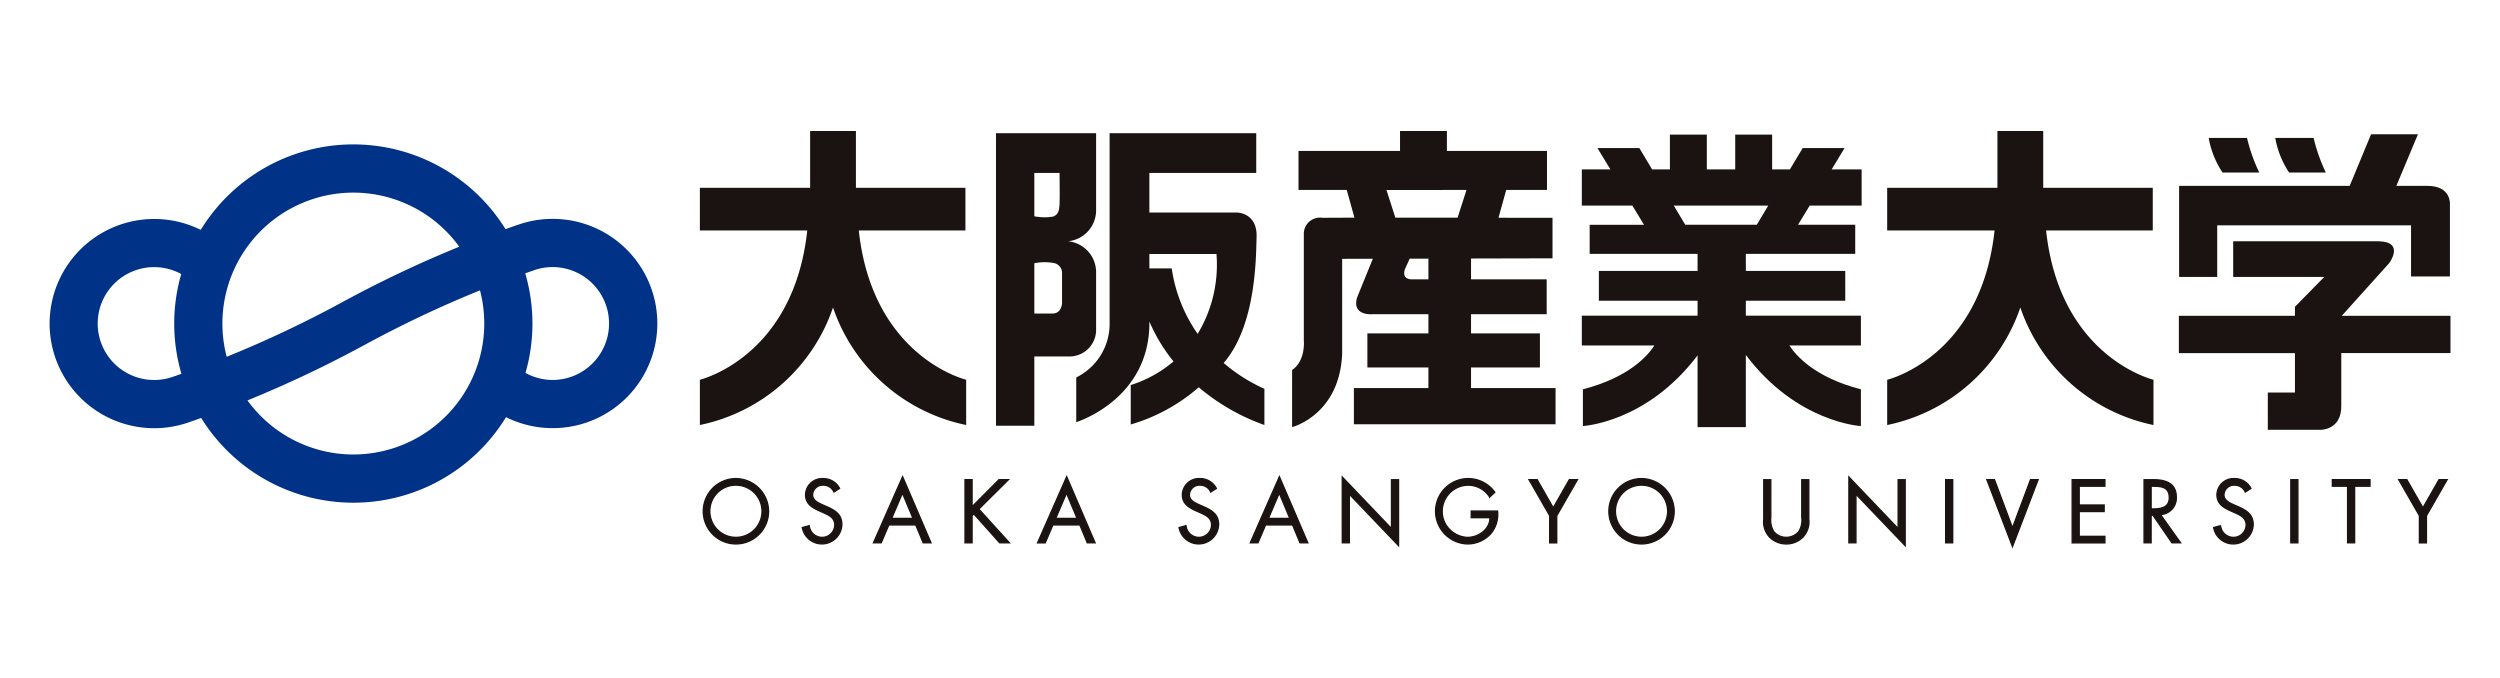 <svg xmlns="http://www.w3.org/2000/svg" xmlns:xlink="http://www.w3.org/1999/xlink" width="416.42" height="112.867" viewBox="0 0 416.42 112.867">
  <defs>
    <clipPath id="clip-path">
      <rect id="長方形_680" data-name="長方形 680" width="416.42" height="112.867" fill="none"/>
    </clipPath>
  </defs>
  <g id="グループ_25661" data-name="グループ 25661" transform="translate(-440.18 -10690.088)">
    <g id="グループ_25660" data-name="グループ 25660" transform="translate(440.18 10690.088)">
      <g id="グループ_25659" data-name="グループ 25659" clip-path="url(#clip-path)">
        <path id="パス_467" data-name="パス 467" d="M89.07,27.748a17.307,17.307,0,0,0-5.562.911c-.763.254-1.53.531-2.295.8a29.815,29.815,0,0,0-50.767.121,17.425,17.425,0,1,0-2.193,32.128c.754-.256,1.513-.528,2.27-.8A29.813,29.813,0,0,0,81.3,60.776,17.429,17.429,0,1,0,89.07,27.748m-33.2-4.372a21.788,21.788,0,0,1,17.642,9.009,195.856,195.856,0,0,0-19.543,9.268A186.778,186.778,0,0,1,34.772,50.72a21.811,21.811,0,0,1,21.1-27.344M25.689,54.093A9.4,9.4,0,1,1,27.2,36.939a29.717,29.717,0,0,0,.034,16.617c-.514.179-1.028.365-1.541.538m30.178,12.9a21.794,21.794,0,0,1-17.639-9.007A195.953,195.953,0,0,0,57.8,48.712a187.1,187.1,0,0,1,19.165-9.058,21.812,21.812,0,0,1-21.1,27.339m33.2-12.415a9.345,9.345,0,0,1-4.524-1.166,29.754,29.754,0,0,0-.041-16.595c.522-.182,1.046-.372,1.566-.549a9.4,9.4,0,1,1,3,18.31" transform="translate(2.987 8.709)" fill="#003288"/>
        <path id="パス_468" data-name="パス 468" d="M80.155,51.944a4.35,4.35,0,1,1-4.309,4.35,4.321,4.321,0,0,1,4.309-4.35m0-1.088a5.438,5.438,0,1,0,5.48,5.452,5.483,5.483,0,0,0-5.48-5.452" transform="translate(42.385 28.866)" fill="#1a1311"/>
        <path id="パス_469" data-name="パス 469" d="M80.155,51.944a4.35,4.35,0,1,1-4.309,4.35A4.321,4.321,0,0,1,80.155,51.944Zm0-1.088a5.438,5.438,0,1,0,5.48,5.452A5.483,5.483,0,0,0,80.155,50.856Z" transform="translate(42.385 28.866)" fill="none" stroke="#1a1311" stroke-width="0.223"/>
        <path id="パス_470" data-name="パス 470" d="M90.523,53.087a1.93,1.93,0,0,0-1.814-1.144,1.669,1.669,0,0,0-1.743,1.632c0,.906.936,1.325,1.646,1.646l.7.306c1.367.6,2.524,1.284,2.524,2.956a3.319,3.319,0,0,1-6.582.53l1.144-.32A2.165,2.165,0,0,0,88.5,60.644a2.113,2.113,0,0,0,2.162-2.05c0-1.226-.963-1.644-1.939-2.091l-.64-.279c-1.229-.557-2.287-1.185-2.287-2.69a2.758,2.758,0,0,1,2.941-2.677,3.015,3.015,0,0,1,2.72,1.632Z" transform="translate(48.388 28.866)" fill="#1a1311"/>
        <path id="パス_471" data-name="パス 471" d="M90.523,53.087a1.93,1.93,0,0,0-1.814-1.144,1.669,1.669,0,0,0-1.743,1.632c0,.906.936,1.325,1.646,1.646l.7.306c1.367.6,2.524,1.284,2.524,2.956a3.319,3.319,0,0,1-6.582.53l1.144-.32A2.165,2.165,0,0,0,88.5,60.644a2.113,2.113,0,0,0,2.162-2.05c0-1.226-.963-1.644-1.939-2.091l-.64-.279c-1.229-.557-2.287-1.185-2.287-2.69a2.758,2.758,0,0,1,2.941-2.677,3.015,3.015,0,0,1,2.72,1.632Z" transform="translate(48.388 28.866)" fill="none" stroke="#1a1311" stroke-width="0.223"/>
        <path id="パス_472" data-name="パス 472" d="M99.394,57.595H95.838l1.8-4.211Zm.461,1.088,1.24,2.985h1.3L97.665,50.652,92.813,61.668H94.1l1.27-2.985Z" transform="translate(52.68 28.75)" fill="#1a1311"/>
        <path id="パス_473" data-name="パス 473" d="M99.394,57.595H95.838l1.8-4.211Zm.461,1.088,1.24,2.985h1.3L97.665,50.652,92.813,61.668H94.1l1.27-2.985Z" transform="translate(52.68 28.75)" fill="none" stroke="#1a1311" stroke-width="0.223"/>
        <path id="パス_474" data-name="パス 474" d="M108.192,50.971h1.575l-4.936,4.894,5.1,5.62h-1.618l-4.308-4.825-.293.293v4.532h-1.173V50.971h1.173v4.5Z" transform="translate(58.203 28.931)" fill="#1a1311"/>
        <path id="パス_475" data-name="パス 475" d="M108.192,50.971h1.575l-4.936,4.894,5.1,5.62h-1.618l-4.308-4.825-.293.293v4.532h-1.173V50.971h1.173v4.5Z" transform="translate(58.203 28.931)" fill="none" stroke="#1a1311" stroke-width="0.223"/>
        <path id="パス_476" data-name="パス 476" d="M116.828,57.595h-3.555l1.8-4.211Zm.461,1.088,1.242,2.985h1.3L115.1,50.652l-4.852,11.016h1.282l1.27-2.985Z" transform="translate(62.576 28.75)" fill="#1a1311"/>
        <path id="パス_477" data-name="パス 477" d="M116.828,57.595h-3.555l1.8-4.211Zm.461,1.088,1.242,2.985h1.3L115.1,50.652l-4.852,11.016h1.282l1.27-2.985Z" transform="translate(62.576 28.75)" fill="none" stroke="#1a1311" stroke-width="0.223"/>
        <path id="パス_478" data-name="パス 478" d="M130.56,53.087a1.93,1.93,0,0,0-1.812-1.144A1.668,1.668,0,0,0,127,53.574c0,.906.934,1.325,1.644,1.646l.7.306c1.367.6,2.524,1.284,2.524,2.956a3.319,3.319,0,0,1-6.582.53l1.144-.32a2.165,2.165,0,0,0,2.105,1.952,2.113,2.113,0,0,0,2.162-2.05c0-1.226-.962-1.644-1.939-2.091l-.64-.279c-1.227-.557-2.287-1.185-2.287-2.69a2.758,2.758,0,0,1,2.941-2.677,3.015,3.015,0,0,1,2.72,1.632Z" transform="translate(71.113 28.866)" fill="#1a1311"/>
        <path id="パス_479" data-name="パス 479" d="M130.56,53.087a1.93,1.93,0,0,0-1.812-1.144A1.668,1.668,0,0,0,127,53.574c0,.906.934,1.325,1.644,1.646l.7.306c1.367.6,2.524,1.284,2.524,2.956a3.319,3.319,0,0,1-6.582.53l1.144-.32a2.165,2.165,0,0,0,2.105,1.952,2.113,2.113,0,0,0,2.162-2.05c0-1.226-.962-1.644-1.939-2.091l-.64-.279c-1.227-.557-2.287-1.185-2.287-2.69a2.758,2.758,0,0,1,2.941-2.677,3.015,3.015,0,0,1,2.72,1.632Z" transform="translate(71.113 28.866)" fill="none" stroke="#1a1311" stroke-width="0.223"/>
        <path id="パス_480" data-name="パス 480" d="M139.431,57.595h-3.555l1.8-4.211Zm.461,1.088,1.242,2.985h1.3L137.7,50.652,132.85,61.668h1.282l1.27-2.985Z" transform="translate(75.405 28.75)" fill="#1a1311"/>
        <path id="パス_481" data-name="パス 481" d="M139.431,57.595h-3.555l1.8-4.211Zm.461,1.088,1.242,2.985h1.3L137.7,50.652,132.85,61.668h1.282l1.27-2.985Z" transform="translate(75.405 28.75)" fill="none" stroke="#1a1311" stroke-width="0.223"/>
        <path id="パス_482" data-name="パス 482" d="M142.626,50.687l8.2,8.589V51.134H152V62.121l-8.2-8.575v8.1h-1.171Z" transform="translate(80.954 28.77)" fill="#1a1311"/>
        <path id="パス_483" data-name="パス 483" d="M142.626,50.687l8.2,8.589V51.134H152V62.121l-8.2-8.575v8.1h-1.171Z" transform="translate(80.954 28.77)" fill="none" stroke="#1a1311" stroke-width="0.223"/>
        <path id="パス_484" data-name="パス 484" d="M162.887,56.266a5,5,0,0,1-1.088,3.709,5.2,5.2,0,0,1-3.891,1.757,5.438,5.438,0,1,1,4.518-8.6l-.85.795a4.277,4.277,0,0,0-3.612-1.981,4.364,4.364,0,0,0-4.3,4.394,4.237,4.237,0,0,0,1.227,2.969,4.419,4.419,0,0,0,2.983,1.339c1.828,0,3.753-1.339,3.753-3.29h-3.124V56.266Z" transform="translate(86.558 28.866)" fill="#1a1311"/>
        <path id="パス_485" data-name="パス 485" d="M162.887,56.266a5,5,0,0,1-1.088,3.709,5.2,5.2,0,0,1-3.891,1.757,5.438,5.438,0,1,1,4.518-8.6l-.85.795a4.277,4.277,0,0,0-3.612-1.981,4.364,4.364,0,0,0-4.3,4.394,4.237,4.237,0,0,0,1.227,2.969,4.419,4.419,0,0,0,2.983,1.339c1.828,0,3.753-1.339,3.753-3.29h-3.124V56.266Z" transform="translate(86.558 28.866)" fill="none" stroke="#1a1311" stroke-width="0.223"/>
        <path id="パス_486" data-name="パス 486" d="M162.471,50.971h1.353l2.677,4.686,2.677-4.686h1.353l-3.446,6v4.518h-1.171V56.968Z" transform="translate(92.218 28.931)" fill="#1a1311"/>
        <path id="パス_487" data-name="パス 487" d="M162.471,50.971h1.353l2.677,4.686,2.677-4.686h1.353l-3.446,6v4.518h-1.171V56.968Z" transform="translate(92.218 28.931)" fill="none" stroke="#1a1311" stroke-width="0.223"/>
        <path id="パス_488" data-name="パス 488" d="M176.383,51.944a4.35,4.35,0,1,1-4.309,4.35,4.321,4.321,0,0,1,4.309-4.35m0-1.088a5.438,5.438,0,1,0,5.48,5.452,5.484,5.484,0,0,0-5.48-5.452" transform="translate(97.004 28.866)" fill="#1a1311"/>
        <path id="パス_489" data-name="パス 489" d="M176.383,51.944a4.35,4.35,0,1,1-4.309,4.35A4.321,4.321,0,0,1,176.383,51.944Zm0-1.088a5.438,5.438,0,1,0,5.48,5.452A5.484,5.484,0,0,0,176.383,50.856Z" transform="translate(97.004 28.866)" fill="none" stroke="#1a1311" stroke-width="0.223"/>
        <path id="パス_490" data-name="パス 490" d="M188.584,57.231a3.884,3.884,0,0,0,.461,2.344,2.706,2.706,0,0,0,2.119,1,2.786,2.786,0,0,0,2.063-.934,3.621,3.621,0,0,0,.516-2.414V50.972h1.171v6.581a3.7,3.7,0,0,1-.92,2.916,3.861,3.861,0,0,1-2.829,1.2,3.933,3.933,0,0,1-2.72-1.072,3.7,3.7,0,0,1-1.031-3.04V50.972h1.171Z" transform="translate(106.375 28.932)" fill="#1a1311"/>
        <path id="パス_491" data-name="パス 491" d="M188.584,57.231a3.884,3.884,0,0,0,.461,2.344,2.706,2.706,0,0,0,2.119,1,2.786,2.786,0,0,0,2.063-.934,3.621,3.621,0,0,0,.516-2.414V50.972h1.171v6.581a3.7,3.7,0,0,1-.92,2.916,3.861,3.861,0,0,1-2.829,1.2,3.933,3.933,0,0,1-2.72-1.072,3.7,3.7,0,0,1-1.031-3.04V50.972h1.171Z" transform="translate(106.375 28.932)" fill="none" stroke="#1a1311" stroke-width="0.223"/>
        <path id="パス_492" data-name="パス 492" d="M196.459,50.687l8.2,8.589V51.134h1.171V62.121l-8.2-8.575v8.1h-1.171Z" transform="translate(111.51 28.77)" fill="#1a1311"/>
        <path id="パス_493" data-name="パス 493" d="M196.459,50.687l8.2,8.589V51.134h1.171V62.121l-8.2-8.575v8.1h-1.171Z" transform="translate(111.51 28.77)" fill="none" stroke="#1a1311" stroke-width="0.223"/>
        <rect id="長方形_676" data-name="長方形 676" width="1.171" height="10.514" transform="translate(324.088 79.902)" fill="#1a1311"/>
        <rect id="長方形_677" data-name="長方形 677" width="1.171" height="10.514" transform="translate(324.088 79.902)" fill="none" stroke="#1a1311" stroke-width="0.223"/>
        <path id="パス_494" data-name="パス 494" d="M215.385,58.989l3-8.018h1.268l-4.267,11.141-4.267-11.141h1.27Z" transform="translate(119.83 28.931)" fill="#1a1311"/>
        <path id="パス_495" data-name="パス 495" d="M215.385,58.989l3-8.018h1.268l-4.267,11.141-4.267-11.141h1.27Z" transform="translate(119.83 28.931)" fill="none" stroke="#1a1311" stroke-width="0.223"/>
        <path id="パス_496" data-name="パス 496" d="M220.183,50.971h5.452v1.088h-4.281v3.124h4.156V56.27h-4.156V60.4h4.281v1.088h-5.452Z" transform="translate(124.975 28.931)" fill="#1a1311"/>
        <path id="パス_497" data-name="パス 497" d="M220.183,50.971h5.452v1.088h-4.281v3.124h4.156V56.27h-4.156V60.4h4.281v1.088h-5.452Z" transform="translate(124.975 28.931)" fill="none" stroke="#1a1311" stroke-width="0.223"/>
        <path id="パス_498" data-name="パス 498" d="M228.995,52.059h.35c1.406,0,2.676.168,2.676,1.9,0,1.632-1.339,1.881-2.663,1.881h-.362Zm0,4.811h.293l3.179,4.615H233.9l-3.347-4.712a2.749,2.749,0,0,0,2.637-2.9c0-2.372-1.856-2.9-3.848-2.9h-1.521V61.485h1.171Z" transform="translate(129.312 28.931)" fill="#1a1311"/>
        <path id="パス_499" data-name="パス 499" d="M228.995,52.059h.35c1.406,0,2.676.168,2.676,1.9,0,1.632-1.339,1.881-2.663,1.881h-.362Zm0,4.811h.293l3.179,4.615H233.9l-3.347-4.712a2.749,2.749,0,0,0,2.637-2.9c0-2.372-1.856-2.9-3.848-2.9h-1.521V61.485h1.171Z" transform="translate(129.312 28.931)" fill="none" stroke="#1a1311" stroke-width="0.223"/>
        <path id="パス_500" data-name="パス 500" d="M240.486,53.087a1.929,1.929,0,0,0-1.812-1.144,1.669,1.669,0,0,0-1.743,1.632c0,.906.934,1.325,1.646,1.646l.7.306c1.367.6,2.524,1.284,2.524,2.956a3.318,3.318,0,0,1-6.581.53l1.143-.32a2.166,2.166,0,0,0,2.107,1.952,2.113,2.113,0,0,0,2.16-2.05c0-1.226-.963-1.644-1.938-2.091l-.641-.279c-1.227-.557-2.287-1.185-2.287-2.69a2.759,2.759,0,0,1,2.941-2.677,3.014,3.014,0,0,1,2.72,1.632Z" transform="translate(133.508 28.866)" fill="#1a1311"/>
        <path id="パス_501" data-name="パス 501" d="M240.486,53.087a1.929,1.929,0,0,0-1.812-1.144,1.669,1.669,0,0,0-1.743,1.632c0,.906.934,1.325,1.646,1.646l.7.306c1.367.6,2.524,1.284,2.524,2.956a3.318,3.318,0,0,1-6.581.53l1.143-.32a2.166,2.166,0,0,0,2.107,1.952,2.113,2.113,0,0,0,2.16-2.05c0-1.226-.963-1.644-1.938-2.091l-.641-.279c-1.227-.557-2.287-1.185-2.287-2.69a2.759,2.759,0,0,1,2.941-2.677,3.014,3.014,0,0,1,2.72,1.632Z" transform="translate(133.508 28.866)" fill="none" stroke="#1a1311" stroke-width="0.223"/>
        <rect id="長方形_678" data-name="長方形 678" width="1.171" height="10.514" transform="translate(381.58 79.902)" fill="#1a1311"/>
        <rect id="長方形_679" data-name="長方形 679" width="1.171" height="10.514" transform="translate(381.58 79.902)" fill="none" stroke="#1a1311" stroke-width="0.223"/>
        <path id="パス_502" data-name="パス 502" d="M251.538,61.485h-1.171V52.059h-2.538V50.971H254.1v1.088h-2.566Z" transform="translate(140.667 28.931)" fill="#1a1311"/>
        <path id="パス_503" data-name="パス 503" d="M251.538,61.485h-1.171V52.059h-2.538V50.971H254.1v1.088h-2.566Z" transform="translate(140.667 28.931)" fill="none" stroke="#1a1311" stroke-width="0.223"/>
        <path id="パス_504" data-name="パス 504" d="M254.883,50.971h1.351l2.679,4.686,2.677-4.686h1.351l-3.444,6v4.518h-1.171V56.968Z" transform="translate(144.671 28.931)" fill="#1a1311"/>
        <path id="パス_505" data-name="パス 505" d="M254.883,50.971h1.351l2.679,4.686,2.677-4.686h1.351l-3.444,6v4.518h-1.171V56.968Z" transform="translate(144.671 28.931)" fill="none" stroke="#1a1311" stroke-width="0.223"/>
        <path id="パス_506" data-name="パス 506" d="M100.836,30.481H118.6v-7.1H100.359V13.922H92.73v9.462H74.367v7.1H92.253C89.976,51.642,74.367,55.35,74.367,55.35v7.54A29.76,29.76,0,0,0,96.545,43.313a29.759,29.759,0,0,0,22.177,19.578V55.35s-15.609-3.709-17.886-24.87" transform="translate(42.21 7.902)" fill="#1a1311"/>
        <path id="パス_507" data-name="パス 507" d="M226.995,30.481h17.769v-7.1H226.518V13.922H218.89v9.462H200.526v7.1h17.888c-2.281,21.161-17.888,24.87-17.888,24.87v7.54a29.766,29.766,0,0,0,22.18-19.578,29.759,29.759,0,0,0,22.177,19.578V55.35s-15.609-3.709-17.888-24.87" transform="translate(113.818 7.902)" fill="#1a1311"/>
        <path id="パス_508" data-name="パス 508" d="M116.8,32.154a5.184,5.184,0,0,0,5.708-5.234V14.152H105.831V62.878h6.386V51.345h5.916a4.442,4.442,0,0,0,4.375-4.554v-9.4a5.184,5.184,0,0,0-5.708-5.234m-.384-11.384s.058,4.14,0,5.2-.177,1.713-1.064,2.069a8.641,8.641,0,0,1-3.135-.052V20.77Zm.415,21.644s0,1.715-1.538,1.775h-3.077V35.813a8.713,8.713,0,0,1,3.135-.053,1.677,1.677,0,0,1,1.48,1.571Z" transform="translate(60.069 8.033)" fill="#1a1311"/>
        <path id="パス_509" data-name="パス 509" d="M145.7,56.728a27.605,27.605,0,0,1-6.783-4.3c5.366-6.23,5.378-17.325,5.483-21.009.118-4.084-3.311-4.052-3.311-4.052H126.54V20.77h17.8V14.152H119.916V46.2a9.954,9.954,0,0,1-5.559,8.636v7.451s12.3-3.786,12.183-16.678v-.092a28.184,28.184,0,0,0,4.021,6.656,20.575,20.575,0,0,1-7.126,3.932v6.567a29.921,29.921,0,0,0,11.329-6.2A34.927,34.927,0,0,0,145.7,62.76ZM126.54,36.678v-2.4h11.177a22.245,22.245,0,0,1-3.134,13.3,25.321,25.321,0,0,1-4.319-10.9Z" transform="translate(64.909 8.033)" fill="#1a1311"/>
        <path id="パス_510" data-name="パス 510" d="M167.1,56.739V53.308h11.473V47.633H167.1V44.438h12.6V38.626H167.1V35.158l13.571-.034V28.382l-9-.013,1.287-4.629h6.794V17.234H163.079V13.922h-7.807v3.312H138.359V23.74h8.036l1.285,4.618c-2.718,0-4.675.013-5.3.024a2.694,2.694,0,0,0-3.134,2.75V48.756s.353,3.43-1.952,4.968v9.52s7.926-2.011,8.338-12.241V35.213l5.112-.014-2.629,6.46c-.884,3.074,2.486,2.779,2.486,2.779H160v3.195H149.833v5.675H160v3.431H147.586v6.032h33.592V56.739Zm-.757-33-1.484,4.62-10.365,0-1.483-4.615ZM157.21,38.626s-1.731.091-1.108-1.727l.779-1.713L160,35.177v3.449Z" transform="translate(77.928 7.902)" fill="#1a1311"/>
        <path id="パス_511" data-name="パス 511" d="M214.685,26.127V20.095h-4.991l2.149-3.549h-6.976l-2.124,3.549H199.78V14.3h-6.15v5.8H188.9V14.3h-6.15v5.8h-2.964l-2.123-3.549h-6.979l2.154,3.549H168.08v6.032H176.5l1.939,3.193h-9.053v4.85H187.36v2.837H170.919v4.968H187.36V44.46H168.08v4.968h12.085c-1.1,1.709-4.234,5.32-11.907,7.3v6.121s10.617-.546,19.1-11.771V63.03H195.4V51.006c8.5,11.3,19.164,11.846,19.164,11.846V56.731c-7.675-1.983-10.809-5.595-11.906-7.3h11.906V44.46H195.4V41.975H211.96V37.008H195.4V34.17H213.62V29.32h-9.528l1.941-3.193ZM197.223,29.32H185.306l-1.912-3.193h15.74Z" transform="translate(95.402 8.116)" fill="#1a1311"/>
        <path id="パス_512" data-name="パス 512" d="M272.93,22.866h-5.2l3.6-8.6h-7.807l-3.566,8.6H231.547v15.17h6.344v-8.6h32.288v8.515h6.477V25.971s.265-3.105-3.726-3.105" transform="translate(131.425 8.095)" fill="#1a1311"/>
        <path id="パス_513" data-name="パス 513" d="M234.687,14.658h6.386a28.518,28.518,0,0,0,2.043,5.764h-6.121a15.2,15.2,0,0,1-2.308-5.764" transform="translate(133.208 8.32)" fill="#1a1311"/>
        <path id="パス_514" data-name="パス 514" d="M241.762,14.658h6.388a28.723,28.723,0,0,0,2.038,5.764h-6.12a15.157,15.157,0,0,1-2.306-5.764" transform="translate(137.223 8.32)" fill="#1a1311"/>
        <path id="パス_515" data-name="パス 515" d="M276.761,38.055H258.653l7.905-8.782s2.662-3.549-1.771-3.637H240.567v5.943h15.17l-4.881,4.968v1.508H231.519v6.209h19.336v6.565h-4.521V57.04h8.782s3.546.088,3.457-4.082V44.264h18.189Z" transform="translate(131.41 14.551)" fill="#1a1311"/>
      </g>
    </g>
  </g>
</svg>
